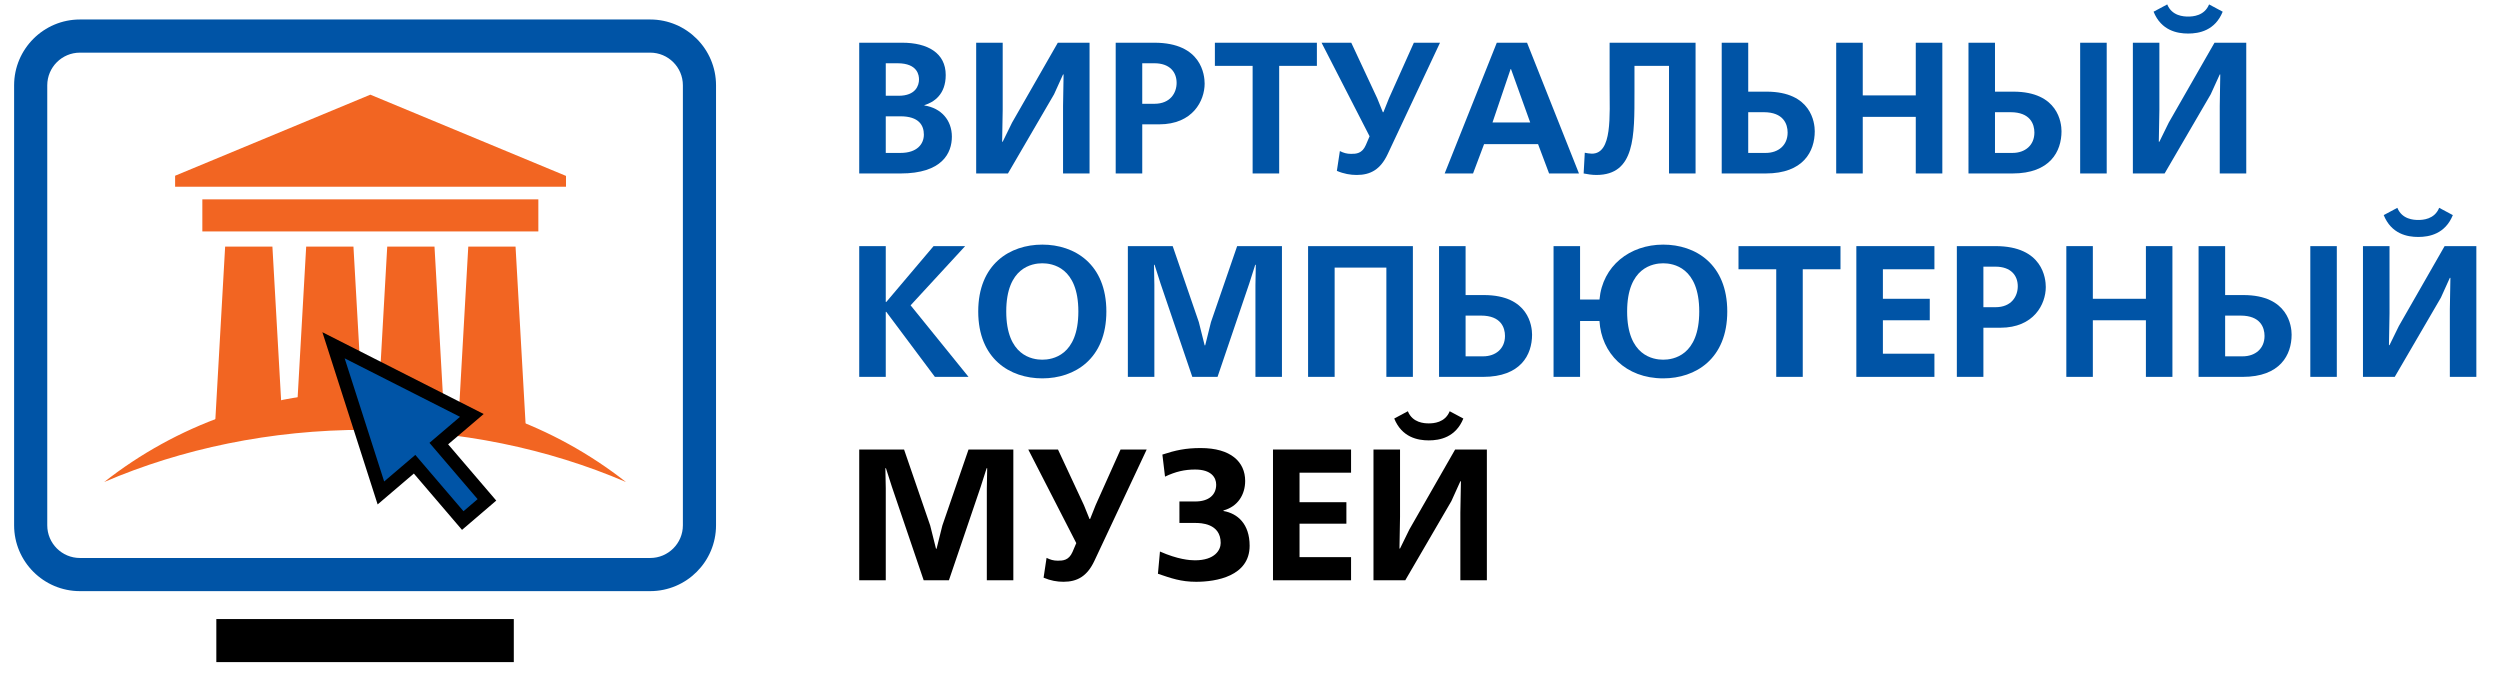 <?xml version="1.0" encoding="utf-8"?>
<!-- Generator: Adobe Illustrator 15.0.2, SVG Export Plug-In . SVG Version: 6.00 Build 0)  -->
<!DOCTYPE svg PUBLIC "-//W3C//DTD SVG 1.1//EN" "http://www.w3.org/Graphics/SVG/1.1/DTD/svg11.dtd">
<svg version="1.1" id="Layer_1" xmlns="http://www.w3.org/2000/svg" xmlns:xlink="http://www.w3.org/1999/xlink" x="0px" y="0px"
	 width="346.667px" height="94px" viewBox="0 0 346.667 94" enable-background="new 0 0 346.667 94" xml:space="preserve">
<g enable-background="new    ">
	<path fill="#0054A6" d="M125.105,5.923c3.522,0,6.035,1.424,6.035,4.48c0,2.72-1.658,3.782-2.952,4.171v0.052
		c2.331,0.362,3.805,2.046,3.805,4.326c0,2.252-1.32,5.103-7.122,5.103h-5.726V5.923H125.105z M122.826,13.279h1.788
		c2.383,0,2.822-1.451,2.822-2.253c0-0.519-0.129-2.254-2.979-2.254h-1.63V13.279z M122.826,21.205h2.046
		c2.305,0,3.238-1.242,3.238-2.538s-0.7-2.538-3.238-2.538h-2.046V21.205z"/>
	<path fill="#0054A6" d="M139.041,5.923v9.325l-0.078,4.404h0.078l1.296-2.644l6.347-11.085h4.4v18.132h-3.675v-9.351l0.075-4.378
		h-0.075l-1.245,2.746l-6.397,10.983h-4.404V5.923H139.041z"/>
	<path fill="#0054A6" d="M160.072,5.923c6.583,0,6.971,4.532,6.971,5.672c0,2.384-1.658,5.647-6.296,5.647h-2.355v6.813h-3.682
		V5.923H160.072z M160.072,14.393c2.227,0,3.086-1.529,3.086-2.901c0-1.503-0.961-2.72-3.086-2.72h-1.681v5.621H160.072z"/>
	<path fill="#0054A6" d="M182.609,5.923v3.211h-5.229v14.92h-3.682V9.134h-5.234V5.923H182.609z"/>
	<path fill="#0054A6" d="M187.375,5.923l3.604,7.718l0.775,1.917h0.079l0.775-1.942l3.446-7.693h3.626l-7.252,15.438
		c-1.012,2.15-2.384,2.9-4.301,2.9c-0.854,0-1.787-0.155-2.749-0.569l0.416-2.746c0.518,0.258,0.956,0.389,1.552,0.389
		c0.703,0,1.529-0.026,2.046-1.218l0.523-1.217l-6.661-12.977H187.375z"/>
	<path fill="#0054A6" d="M211.75,5.923l7.201,18.132h-4.144l-1.528-4.067h-7.488l-1.529,4.067h-3.935l7.229-18.132H211.75z
		 M212.188,16.983l-2.664-7.41h-0.051l-2.513,7.41H212.188z"/>
	<path fill="#0054A6" d="M235.119,5.923v18.132h-3.683V9.134h-4.789v3.627c0,6.087,0.101,11.5-5.284,11.5
		c-0.596,0-1.271-0.103-1.765-0.207l0.157-2.875c0.23,0.052,0.696,0.129,0.983,0.129c2.85,0,2.462-5.181,2.462-9.481V5.923H235.119z
		"/>
	<path fill="#0054A6" d="M242.42,12.709h2.541c6.24,0,6.685,4.351,6.685,5.491c0,2.798-1.58,5.854-6.791,5.854h-6.111V5.923h3.677
		V12.709z M242.42,21.205h2.435c1.737,0,3.03-1.061,3.03-2.823c0-1.165-0.568-2.824-3.312-2.824h-2.153V21.205z"/>
	<path fill="#0054A6" d="M258.302,5.923v7.303h7.352V5.923h3.683v18.132h-3.683v-7.849h-7.352v7.849h-3.683V5.923H258.302z"/>
	<path fill="#0054A6" d="M276.638,12.709h2.542c6.238,0,6.683,4.351,6.683,5.491c0,2.798-1.579,5.854-6.791,5.854h-6.109V5.923
		h3.676V12.709z M276.638,21.205h2.434c1.738,0,3.031-1.061,3.031-2.823c0-1.165-0.568-2.824-3.312-2.824h-2.153V21.205z
		 M292.131,5.923v18.132h-3.682V5.923H292.131z"/>
	<path fill="#0054A6" d="M299.434,5.923v9.325l-0.079,4.404h0.079l1.298-2.644l6.347-11.085h4.402v18.132h-3.677v-9.351l0.073-4.378
		h-0.073l-1.248,2.746l-6.398,10.983h-4.4V5.923H299.434z M308.214,1.623c-1.063,2.615-3.26,3.029-4.79,3.029
		c-1.528,0-3.732-0.414-4.795-3.029l1.895-1.011c0.646,1.606,2.277,1.684,2.9,1.684c0.619,0,2.255-0.078,2.901-1.684L308.214,1.623z
		"/>
	<path fill="#0054A6" d="M122.826,34.128v7.745h0.075l6.555-7.745h4.379l-7.564,8.21l8.031,9.922h-4.663l-6.738-9.014h-0.075v9.014
		h-3.68V34.128H122.826z"/>
	<path fill="#0054A6" d="M153.416,43.194c0,6.578-4.4,9.273-8.883,9.273s-8.885-2.695-8.885-9.273c0-6.58,4.402-9.274,8.885-9.274
		S153.416,36.614,153.416,43.194z M139.533,43.194c0,6.139,3.625,6.683,5,6.683c1.372,0,4.999-0.544,4.999-6.683
		c0-6.14-3.627-6.684-4.999-6.684C143.158,36.511,139.533,37.055,139.533,43.194z"/>
	<path fill="#0054A6" d="M165.333,52.261l-4.407-12.953l-0.826-2.59h-0.079l0.051,2.797v12.746h-3.676V34.128h6.217l3.626,10.542
		l0.804,3.212h0.079l0.798-3.212l3.632-10.542h6.212v18.132h-3.677V39.515l0.051-2.797h-0.079l-0.826,2.59l-4.401,12.953H165.333z"
		/>
	<path fill="#0054A6" d="M195.92,34.128v18.132h-3.677V37.106h-7.173v15.154h-3.683V34.128H195.92z"/>
	<path fill="#0054A6" d="M203.228,40.915h2.535c6.245,0,6.684,4.351,6.684,5.491c0,2.798-1.579,5.855-6.785,5.855h-6.115V34.128
		h3.682V40.915z M203.228,49.411h2.434c1.737,0,3.03-1.062,3.03-2.824c0-1.166-0.567-2.823-3.316-2.823h-2.147V49.411z"/>
	<path fill="#0054A6" d="M221.795,41.536c0.417-4.663,4.199-7.616,8.837-7.616c4.48,0,8.883,2.694,8.883,9.274
		c0,6.578-4.402,9.273-8.883,9.273c-5.205,0-8.578-3.497-8.837-7.952h-2.692v7.745h-3.677V34.128h3.677v7.408H221.795z
		 M225.629,43.194c0,6.139,3.632,6.683,5.003,6.683c1.372,0,4.997-0.544,4.997-6.683c0-6.14-3.625-6.684-4.997-6.684
		C229.261,36.511,225.629,37.055,225.629,43.194z"/>
	<path fill="#0054A6" d="M255.215,34.128v3.211h-5.233v14.921h-3.677V37.339h-5.233v-3.211H255.215z"/>
	<path fill="#0054A6" d="M268.24,34.128v3.211h-7.145v4.093h6.499v2.979h-6.499v4.636h7.145v3.213h-10.827V34.128H268.24z"/>
	<path fill="#0054A6" d="M276.711,34.128c6.583,0,6.971,4.532,6.971,5.672c0,2.384-1.657,5.646-6.296,5.646h-2.355v6.814h-3.682
		V34.128H276.711z M276.711,42.599c2.227,0,3.087-1.529,3.087-2.902c0-1.502-0.962-2.719-3.087-2.719h-1.681v5.621H276.711z"/>
	<path fill="#0054A6" d="M290.208,34.128v7.304h7.358v-7.304h3.677v18.132h-3.677v-7.849h-7.358v7.849h-3.677V34.128H290.208z"/>
	<path fill="#0054A6" d="M308.551,40.915h2.535c6.245,0,6.685,4.351,6.685,5.491c0,2.798-1.58,5.855-6.786,5.855h-6.115V34.128
		h3.682V40.915z M308.551,49.411h2.434c1.738,0,3.031-1.062,3.031-2.824c0-1.166-0.568-2.823-3.317-2.823h-2.147V49.411z
		 M324.039,34.128v18.132h-3.676V34.128H324.039z"/>
	<path fill="#0054A6" d="M331.347,34.128v9.324l-0.079,4.405h0.079l1.293-2.644l6.346-11.085h4.401v18.132h-3.676v-9.352
		l0.079-4.377h-0.079l-1.242,2.747l-6.398,10.983h-4.406V34.128H331.347z M340.127,29.828c-1.063,2.615-3.267,3.03-4.795,3.03
		c-1.529,0-3.728-0.415-4.79-3.03l1.89-1.011c0.646,1.606,2.282,1.684,2.9,1.684c0.624,0,2.254-0.077,2.9-1.684L340.127,29.828z"/>
	<path d="M128.084,80.466l-4.404-12.952l-0.829-2.588h-0.079l0.054,2.796v12.744h-3.68V62.334h6.218l3.625,10.543l0.804,3.212h0.079
		l0.801-3.212l3.629-10.543h6.214v18.132h-3.677V67.722l0.051-2.796h-0.078l-0.826,2.588l-4.404,12.952H128.084z"/>
	<path d="M146.708,62.334l3.6,7.72l0.775,1.917h0.078l0.775-1.945l3.447-7.692h3.625l-7.252,15.439
		c-1.011,2.15-2.383,2.901-4.299,2.901c-0.854,0-1.787-0.155-2.746-0.568l0.413-2.749c0.521,0.258,0.959,0.391,1.555,0.391
		c0.7,0,1.529-0.025,2.046-1.217l0.52-1.22l-6.658-12.977H146.708z"/>
	<path d="M163.546,69.538h2.197c1.867,0,2.901-0.908,2.901-2.333c0-0.984-0.669-2.097-2.924-2.097c-1.45,0-2.698,0.284-4.171,0.984
		l-0.365-3.058c1.816-0.596,3.215-0.905,5.313-0.905c4.171,0,6.166,1.917,6.166,4.559c0,1.864-0.989,3.547-3.008,4.093v0.078
		c1.945,0.334,3.627,1.785,3.627,4.818c0,4.221-4.638,4.998-7.409,4.998c-2.126,0-3.468-0.492-5.307-1.113l0.281-3.083
		c2.462,1.087,4.12,1.217,4.845,1.217c2.801,0,3.576-1.451,3.576-2.406c0-2.749-2.822-2.774-3.525-2.774h-2.197V69.538z"/>
	<path d="M187.347,62.334v3.212h-7.145v4.093h6.498v2.979h-6.498v4.638h7.145v3.21h-10.826V62.334H187.347z"/>
	<path d="M194.138,62.334v9.326l-0.079,4.404h0.079l1.293-2.642l6.347-11.088h4.401v18.132h-3.677v-9.349l0.079-4.379h-0.079
		l-1.242,2.746l-6.396,10.982h-4.408V62.334H194.138z M202.918,58.037c-1.063,2.614-3.266,3.03-4.795,3.03s-3.727-0.416-4.789-3.03
		l1.889-1.012c0.646,1.608,2.282,1.684,2.9,1.684c0.624,0,2.254-0.076,2.9-1.684L202.918,58.037z"/>
</g>
<g>
	<rect x="28.059" y="27.644" fill="#F26522" enable-background="new    " width="46.592" height="4.448"/>
	<g enable-background="new    ">
		<polygon fill="#F26522" points="39.179,59.018 29.814,59.018 31.219,34.199 37.774,34.199 		"/>
		<polygon fill="#F26522" points="50.417,59.018 41.052,59.018 42.457,34.199 49.012,34.199 		"/>
		<polygon fill="#F26522" points="61.656,59.018 52.292,59.018 53.696,34.199 60.251,34.199 		"/>
		<polygon fill="#F26522" points="72.895,59.018 63.53,59.018 64.934,34.199 71.49,34.199 		"/>
	</g>
	<polygon fill="#F26522" enable-background="new    " points="24.282,24.369 24.282,25.894 78.485,25.894 78.485,24.393 
		51.355,13.128 	"/>
	<path fill="#F26522" enable-background="new    " d="M50.623,59.602c13.117,0,25.444,2.629,36.177,7.238
		c-9.967-7.825-22.521-12.506-36.177-12.506s-26.21,4.681-36.178,12.506C25.178,62.231,37.505,59.602,50.623,59.602z"/>
	<g>
		<polygon fill="#0054A6" enable-background="new    " points="65.429,57.605 46.248,47.876 52.818,68.356 57.489,64.373 
			64.169,72.182 67.522,69.315 60.847,61.511 		"/>
		<path d="M52.365,69.947c0,0,4.014-3.421,5.022-4.282c0.987,1.155,6.68,7.812,6.68,7.812l4.747-4.062c0,0-5.684-6.644-6.673-7.801
			c1.003-0.856,4.931-4.205,4.931-4.205L44.703,46.065L52.365,69.947z M47.792,49.688c2.933,1.487,14.079,7.14,15.995,8.111
			c-1.247,1.063-4.235,3.609-4.235,3.609s5.688,6.649,6.677,7.806c-0.646,0.553-1.314,1.122-1.959,1.676
			c-0.989-1.157-6.679-7.809-6.679-7.809s-3.06,2.608-4.321,3.683C52.614,64.719,48.796,52.82,47.792,49.688z"/>
	</g>
</g>
<rect x="29.998" y="85.842" width="41.249" height="5.97"/>
<g enable-background="new    ">
	<path fill="#0054A6" d="M11.082,2.703c-5.032,0-9.125,4.094-9.125,9.127v61.014c0,5.032,4.094,9.126,9.125,9.126h79.081
		c5.032,0,9.126-4.094,9.126-9.126V11.83c0-5.033-4.094-9.127-9.126-9.127H11.082z M6.553,72.844V11.83
		c0-2.498,2.032-4.53,4.529-4.53h79.081c2.498,0,4.53,2.032,4.53,4.53v61.014c0,2.498-2.032,4.53-4.53,4.53H11.082
		C8.584,77.374,6.553,75.342,6.553,72.844z"/>
</g>
</svg>
